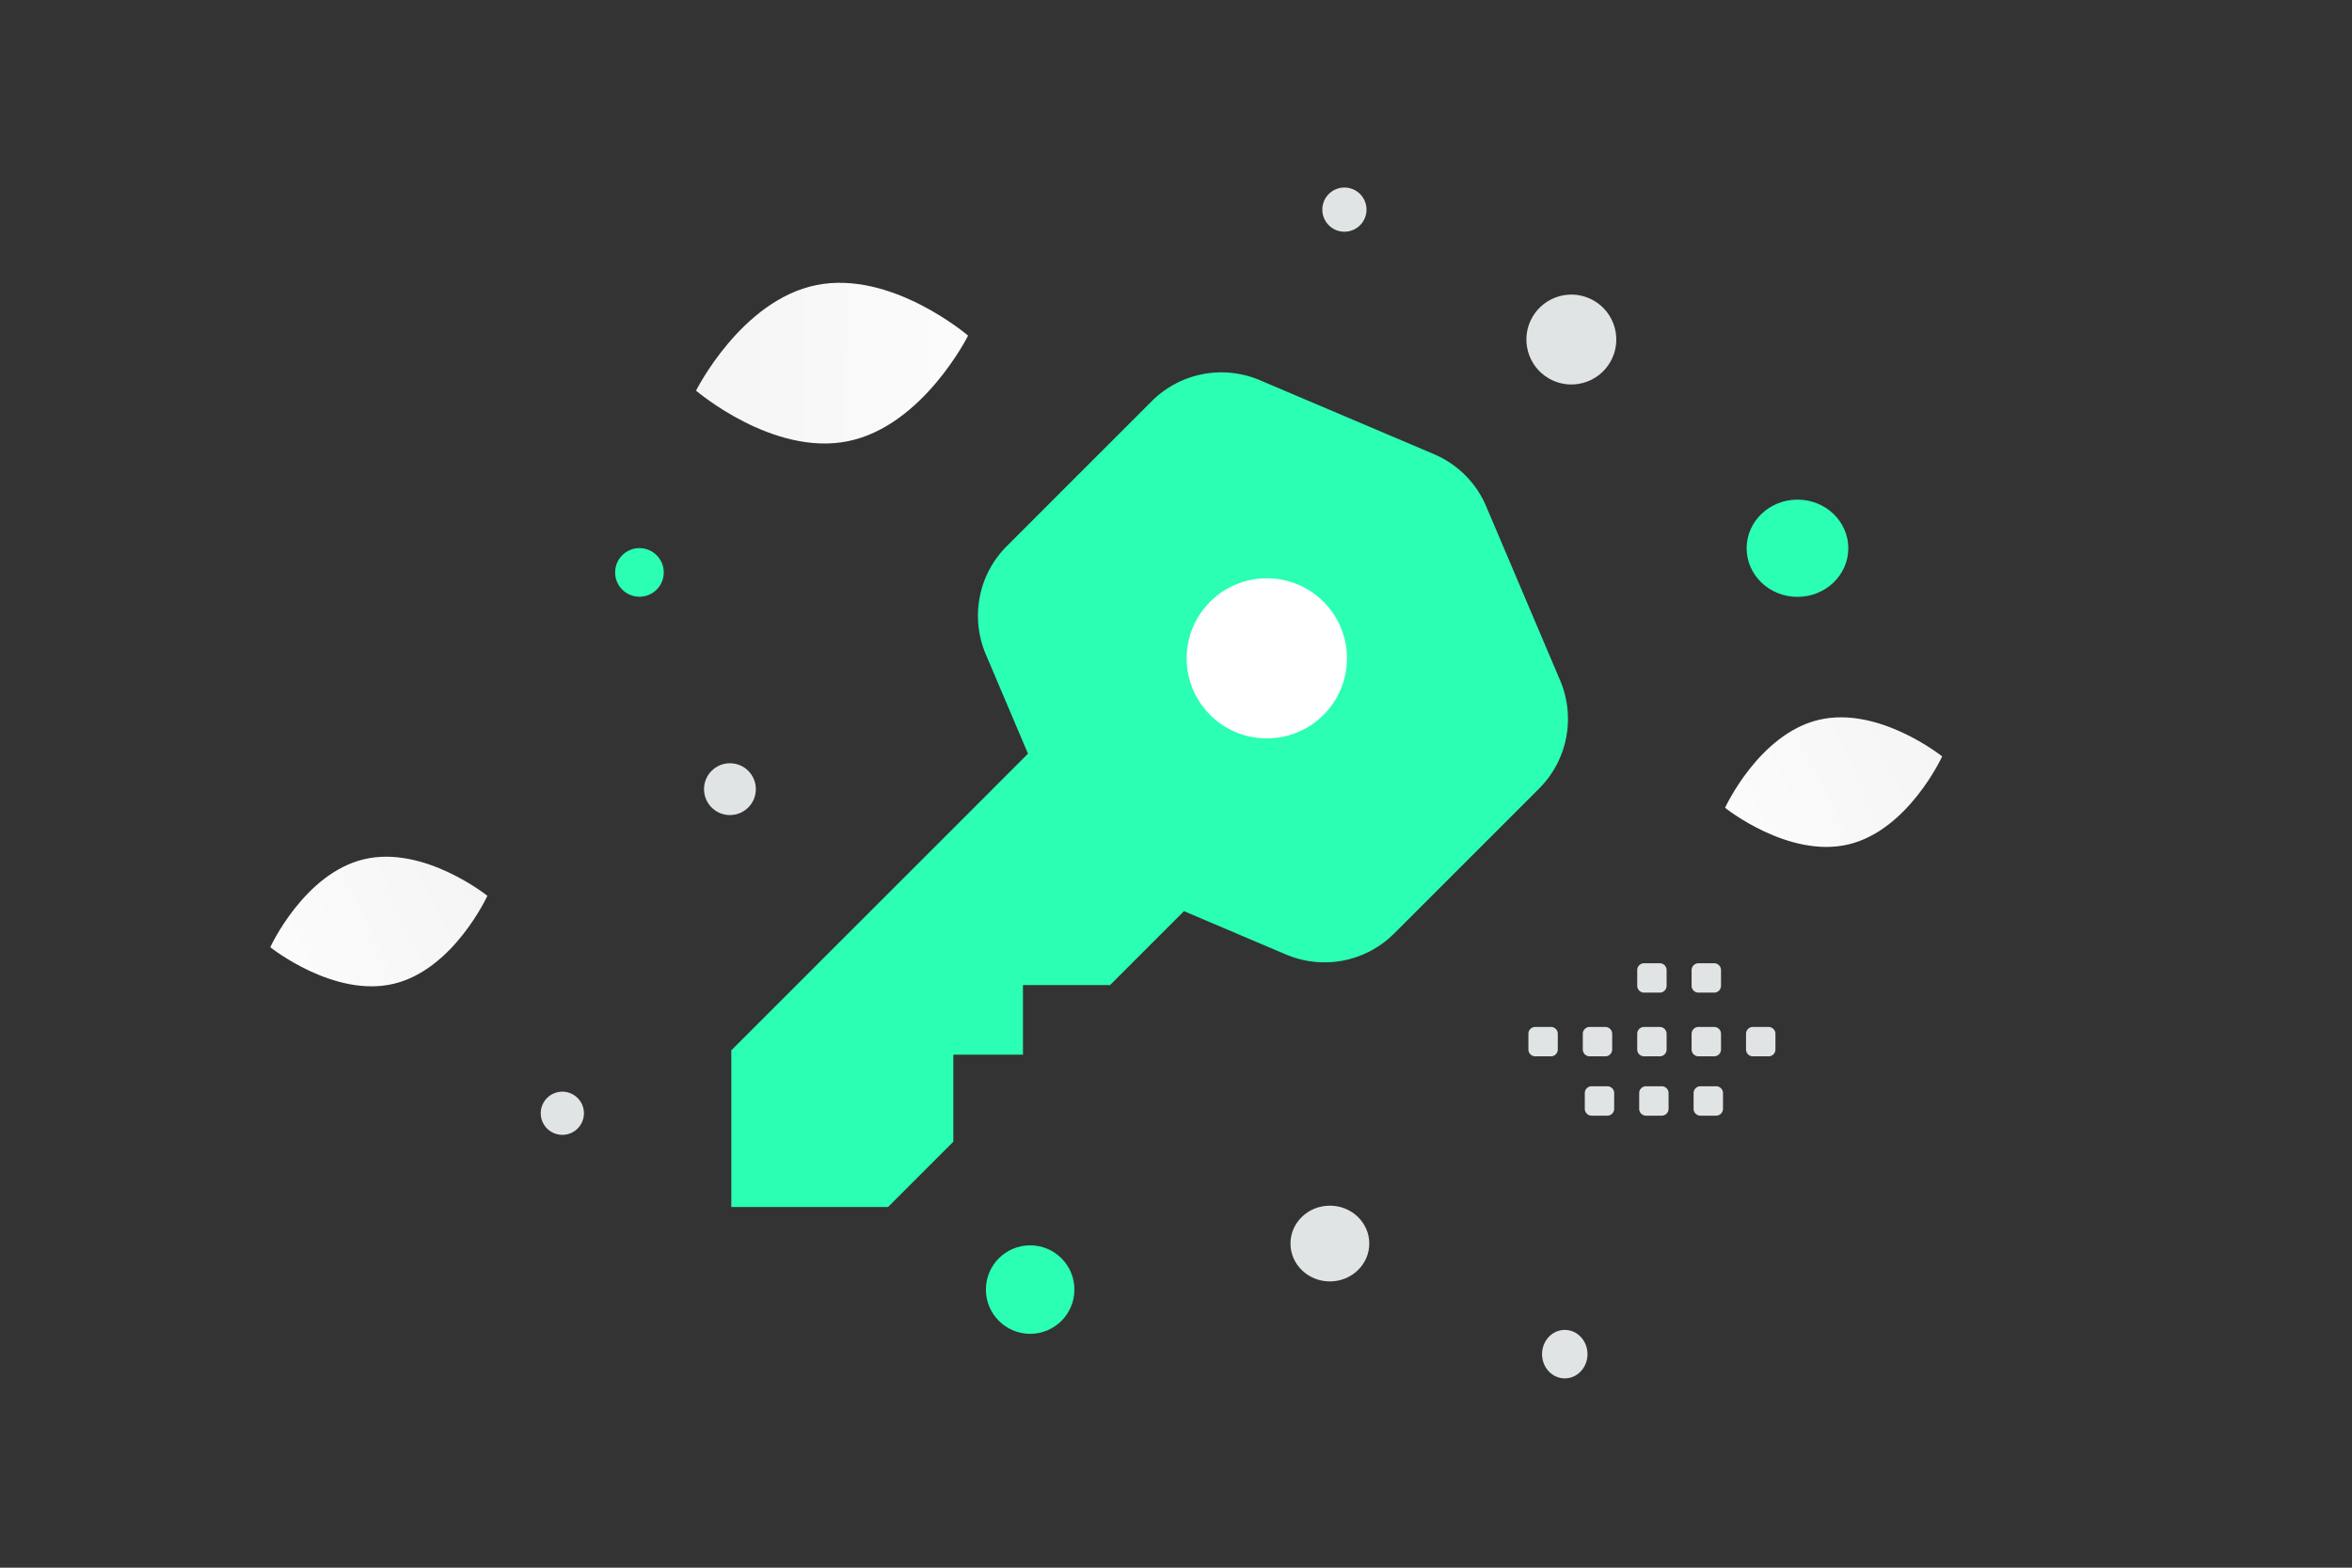 <svg width="900" height="600" viewBox="0 0 900 600" fill="none" xmlns="http://www.w3.org/2000/svg"><rect x="0" y="0" width="900" height="600" fill="#333333" stroke="none"/><path fill="transparent" d="M0 0h900v600H0z"/><path fill-rule="evenodd" clip-rule="evenodd" d="M391.443 403.666v-26.649h33.32l28.287-28.287 39.049 16.584c14.153 6.012 30.53 2.827 41.385-8.047l55.463-55.463c10.875-10.874 14.041-27.251 8.048-41.386l-28.307-66.639a37.665 37.665 0 0 0-19.958-19.957l-66.638-28.307a37.67 37.67 0 0 0-41.386 8.047l-55.463 55.464c-10.855 10.855-14.04 27.232-8.029 41.385l16.151 38.05-113.527 113.527v59.968h59.967l24.99-24.99v-33.319h26.648v.019z" fill="#2affb4"/><path fill-rule="evenodd" clip-rule="evenodd" d="M484.648 221.327c-16.908.071-30.633 13.795-30.562 30.703 0 16.908 13.795 30.632 30.703 30.562 16.908 0 30.632-13.725 30.632-30.633s-13.724-30.632-30.632-30.632" fill="#fff"/><path fill-rule="evenodd" clip-rule="evenodd" d="M587.471 393.045h6.003a2.623 2.623 0 0 1 2.621 2.621v6.003a2.623 2.623 0 0 1-2.621 2.62h-6.003a2.63 2.63 0 0 1-2.62-2.62v-6.003c-.012-1.44 1.169-2.621 2.62-2.621zm20.813 0h6.003a2.63 2.63 0 0 1 2.621 2.621v6.003a2.623 2.623 0 0 1-2.621 2.62h-6.003a2.63 2.63 0 0 1-2.62-2.62v-6.003a2.63 2.63 0 0 1 2.62-2.621zm20.828 0h6.003a2.63 2.63 0 0 1 2.62 2.621v6.003c0 1.451-1.18 2.62-2.62 2.62h-6.003a2.63 2.63 0 0 1-2.62-2.62v-6.003c-.013-1.44 1.168-2.621 2.62-2.621zm20.813 0h6.003a2.63 2.63 0 0 1 2.621 2.621v6.003a2.623 2.623 0 0 1-2.621 2.62h-6.003a2.633 2.633 0 0 1-2.632-2.62v-6.003c.012-1.44 1.193-2.621 2.632-2.621zm20.815 0h6.004a2.633 2.633 0 0 1 2.632 2.621v6.003a2.625 2.625 0 0 1-2.632 2.62h-6.004a2.63 2.63 0 0 1-2.62-2.62v-6.003a2.63 2.63 0 0 1 2.62-2.621zm-61.692 22.697h6.003a2.63 2.63 0 0 1 2.62 2.62v6.016a2.63 2.63 0 0 1-2.62 2.62h-6.003a2.622 2.622 0 0 1-2.62-2.62v-6.003a2.616 2.616 0 0 1 2.62-2.633zm20.813 0h6.003a2.63 2.63 0 0 1 2.621 2.62v6.016a2.63 2.63 0 0 1-2.621 2.62h-6.003a2.63 2.63 0 0 1-2.62-2.62v-6.003a2.618 2.618 0 0 1 2.62-2.633zm20.815 0h6.003a2.633 2.633 0 0 1 2.633 2.62v6.016a2.633 2.633 0 0 1-2.633 2.62h-6.003a2.63 2.63 0 0 1-2.62-2.62v-6.003a2.633 2.633 0 0 1 2.62-2.633zm-21.564-47.078h6.003c1.44 0 2.62 1.18 2.62 2.62v6.003c0 1.452-1.18 2.62-2.62 2.62h-6.003a2.63 2.63 0 0 1-2.62-2.62v-6.003c-.013-1.44 1.168-2.62 2.62-2.62zm20.813 0h6.003a2.63 2.63 0 0 1 2.621 2.62v6.003a2.622 2.622 0 0 1-2.621 2.62h-6.003a2.633 2.633 0 0 1-2.632-2.62v-6.003a2.648 2.648 0 0 1 2.632-2.62z" fill="#E1E4E5"/><path d="M707.292 323.186c-22.937 5.434-47.197-14.018-47.197-14.018s12.946-28.252 35.891-33.669c22.937-5.434 47.189 14.002 47.189 14.002s-12.946 28.251-35.883 33.685z" fill="url(#a)"/><path d="M150.615 376.534c-22.937 5.434-47.197-14.018-47.197-14.018s12.946-28.252 35.891-33.669c22.937-5.434 47.189 14.002 47.189 14.002s-12.946 28.252-35.883 33.685z" fill="url(#b)"/><path d="M324.429 168.871c28.74-5.81 46.011-40.42 46.011-40.42s-29.341-25.17-58.081-19.337c-28.74 5.81-46.011 40.397-46.011 40.397s29.34 25.17 58.081 19.36z" fill="url(#c)"/><ellipse cx="687.807" cy="209.832" rx="19.455" ry="18.609" transform="rotate(180 687.807 209.832)" fill="#2affb4"/><circle cx="394.194" cy="493.56" r="16.937" transform="rotate(180 394.194 493.56)" fill="#2affb4"/><circle r="9.305" transform="matrix(-1 0 0 1 244.686 219.083)" fill="#2affb4"/><ellipse rx="15.077" ry="14.497" transform="matrix(-1 0 0 1 508.883 475.94)" fill="#E1E4E5"/><circle r="9.914" transform="matrix(-1 0 0 1 279.314 302.034)" fill="#E1E4E5"/><ellipse rx="8.698" ry="9.278" transform="matrix(-1 0 0 1 598.763 518.27)" fill="#E1E4E5"/><circle r="8.459" transform="matrix(-1 0 0 1 514.447 80.228)" fill="#E1E4E5"/><circle r="8.266" transform="scale(1 -1) rotate(-75 -170.048 -353.254)" fill="#E1E4E5"/><circle r="17.203" transform="scale(1 -1) rotate(-75 215.963 -456.777)" fill="#E1E4E5"/><defs><linearGradient id="a" x1="620.917" y1="336.696" x2="821.707" y2="241.836" gradientUnits="userSpaceOnUse"><stop stop-color="#fff"/><stop offset="1" stop-color="#EEE"/></linearGradient><linearGradient id="b" x1="64.24" y1="390.045" x2="265.031" y2="295.184" gradientUnits="userSpaceOnUse"><stop stop-color="#fff"/><stop offset="1" stop-color="#EEE"/></linearGradient><linearGradient id="c" x1="429.036" y1="139.139" x2="152.808" y2="136.577" gradientUnits="userSpaceOnUse"><stop stop-color="#fff"/><stop offset="1" stop-color="#EEE"/></linearGradient></defs></svg>